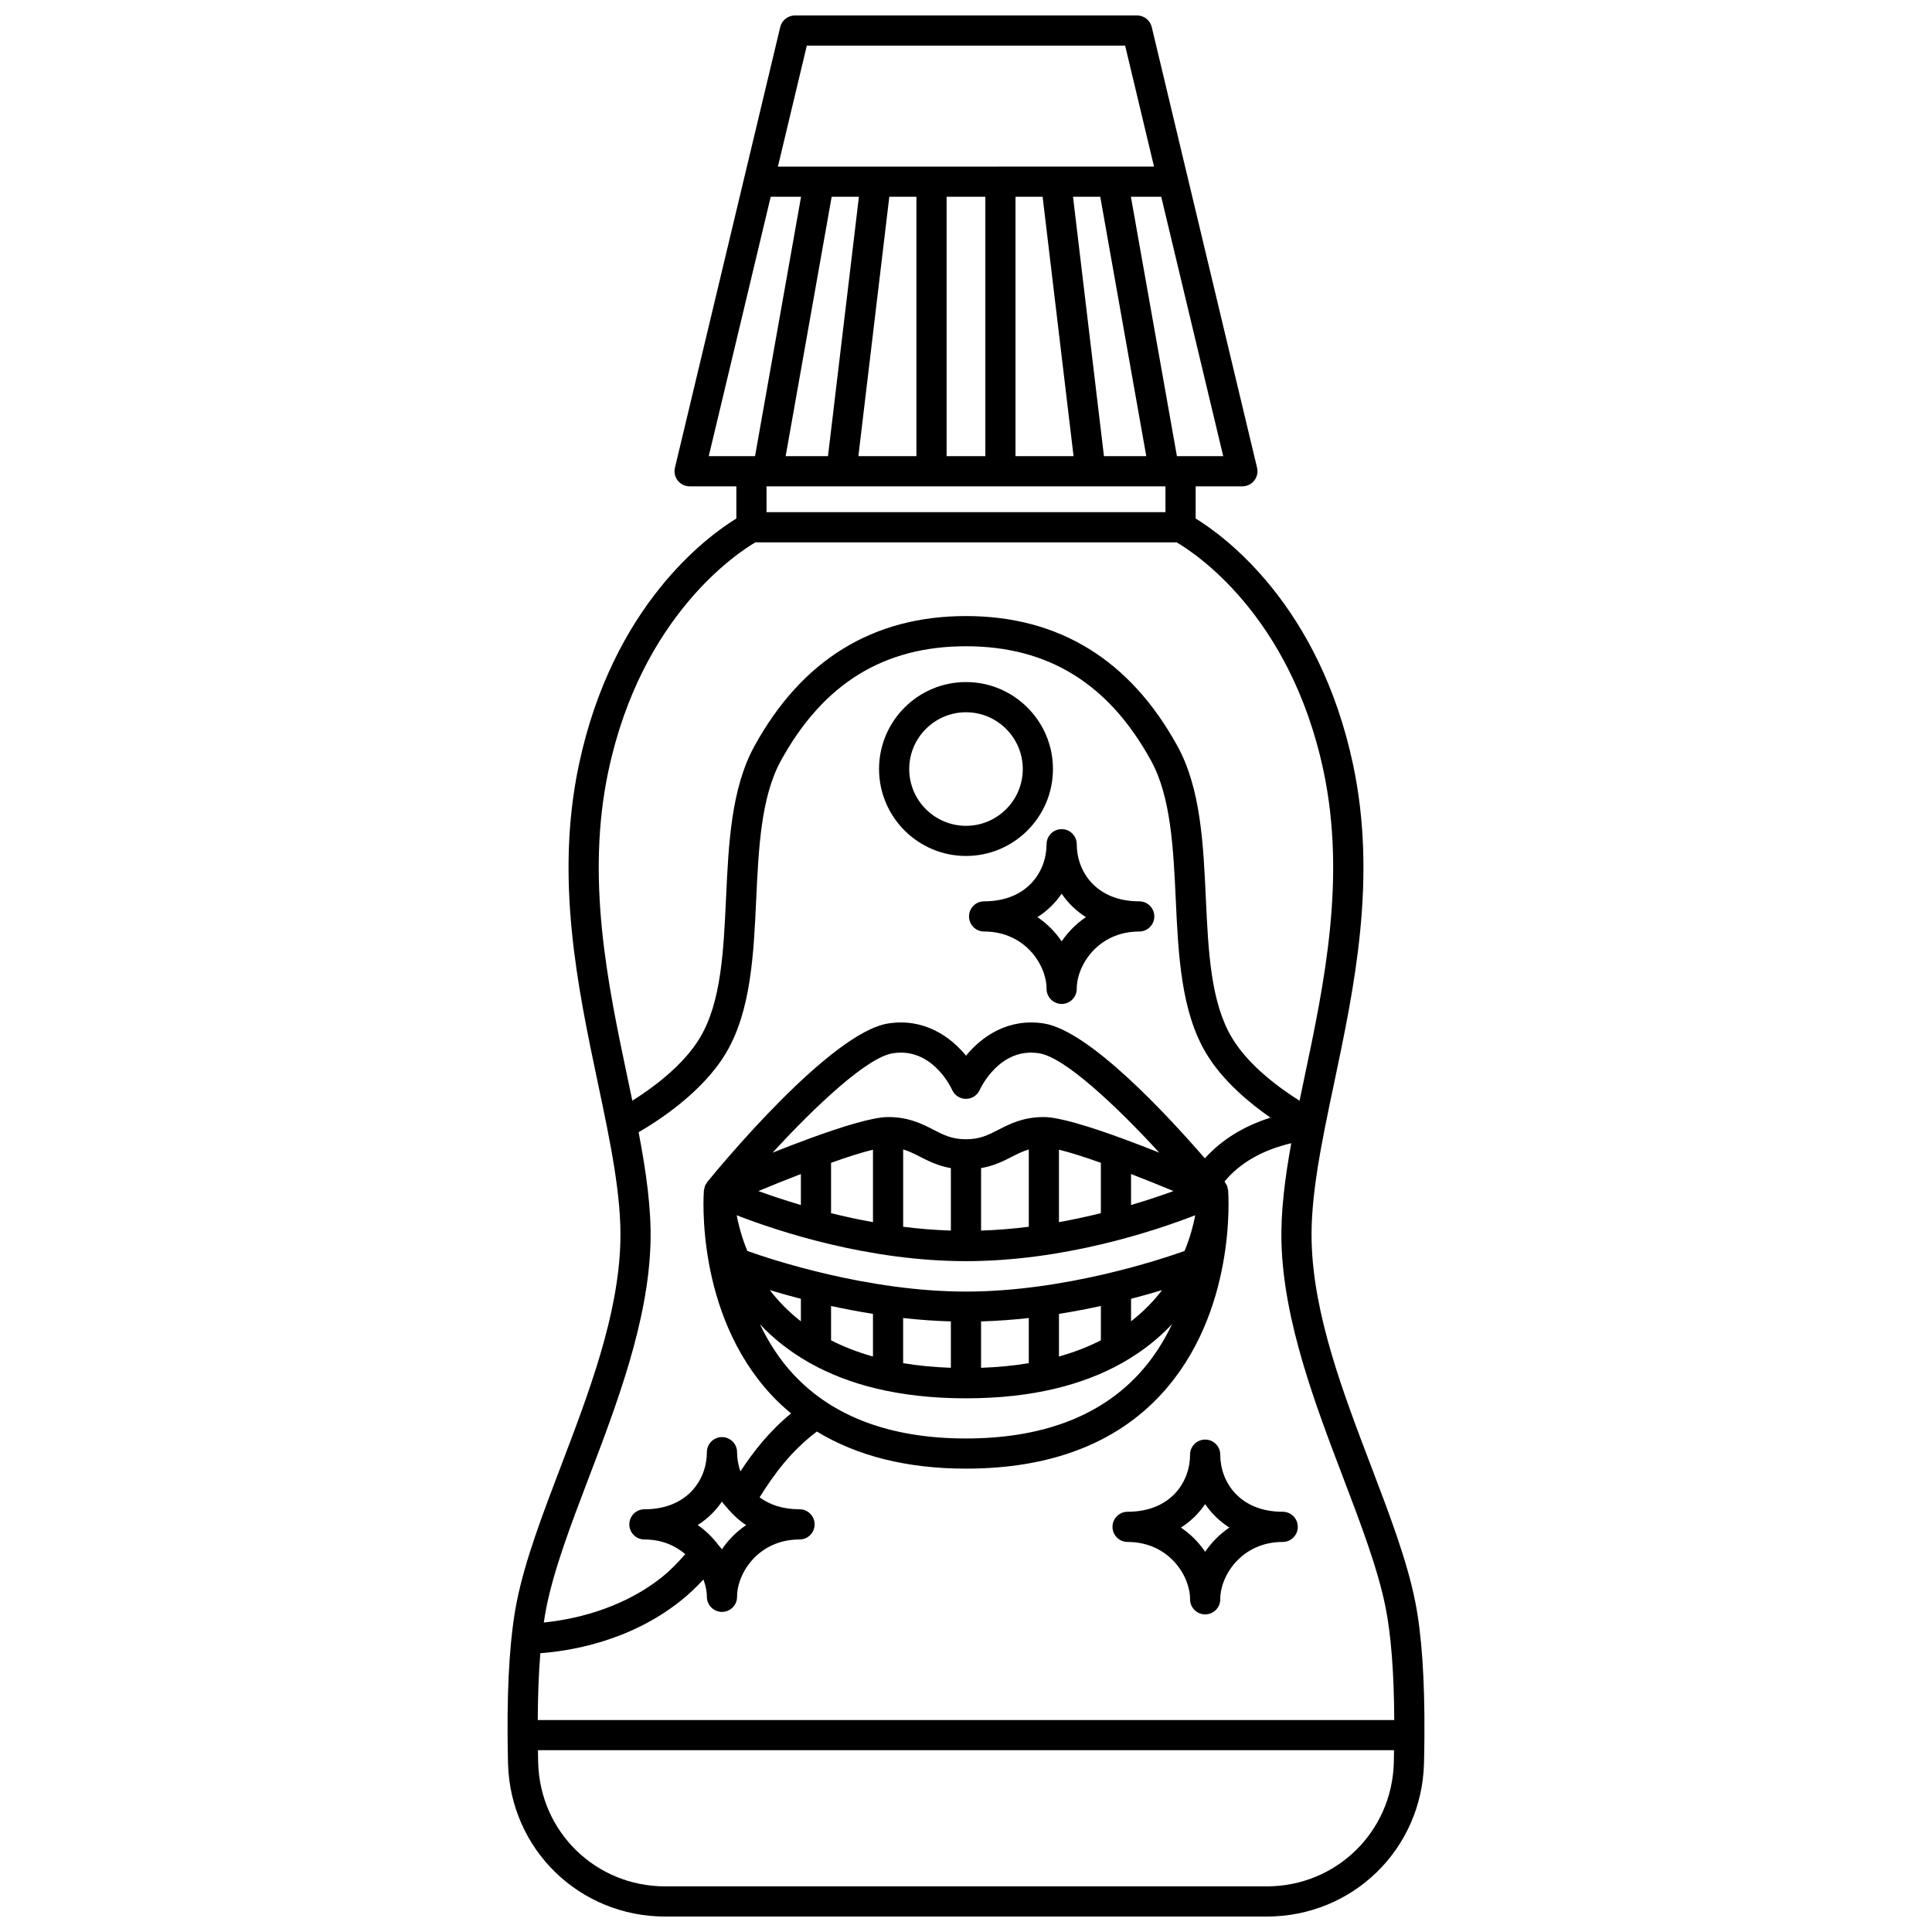 <?xml version="1.0" encoding="UTF-8"?>
<!-- Uploaded to: ICON Repo, www.iconrepo.com, Generator: ICON Repo Mixer Tools -->
<svg width="800px" height="800px" version="1.1" viewBox="144 144 512 512" xmlns="http://www.w3.org/2000/svg">
 <defs>
  <clipPath id="a">
   <path d="m278 148.09h244v503.81h-244z"/>
  </clipPath>
 </defs>
 <g clip-path="url(#a)">
  <path d="m521.49 603.82c0-0.008-0.004-0.016-0.004-0.023 0.094-14.859-0.723-26.762-2.453-35.418-2.176-10.875-6.773-22.941-11.641-35.723-7.492-19.664-15.242-40.004-15.793-59.426-0.355-12.266 2.699-26.746 5.93-42.074 5.367-25.457 11.449-54.312 5.055-84.5-8.961-42.273-34.07-60.559-41.723-65.246v-8.527h12.383c1.223 0 2.383-0.559 3.141-1.52 0.754-0.961 1.035-2.215 0.75-3.406l-27.914-116.79c-0.43-1.805-2.039-3.07-3.891-3.07h-90.668c-1.852 0-3.457 1.266-3.891 3.07l-27.906 116.79c-0.285 1.191-0.008 2.445 0.75 3.406 0.758 0.961 1.914 1.52 3.141 1.52h12.383v8.527c-7.648 4.691-32.758 22.977-41.723 65.246-6.398 30.184-0.312 59.043 5.055 84.5 3.234 15.332 6.285 29.809 5.93 42.074-0.555 19.422-8.301 39.758-15.793 59.426-4.867 12.777-9.465 24.848-11.641 35.723-1.73 8.66-2.551 20.566-2.453 35.434v0.004 0.004c0.016 2.406 0.047 4.875 0.113 7.434 0.566 22.801 18.879 40.652 41.688 40.652h159.37c22.809 0 41.121-17.852 41.691-40.648 0.062-2.555 0.098-5.016 0.113-7.414 0-0.008 0.004-0.016 0.004-0.023zm-21.574-68.312c4.746 12.461 9.227 24.223 11.273 34.445 1.473 7.375 2.238 17.414 2.301 29.871l-226.98 0.004c0.031-6.594 0.262-12.523 0.688-17.719 7.188-0.504 23.406-2.883 37.199-13.887 2.125-1.695 4.109-3.578 6.016-5.637 0.582 1.566 0.918 3.141 0.918 4.586 0 2.207 1.789 4 4 4s4-1.793 4-4c0-6.371 5.75-15.195 16.551-15.195 2.211 0 4-1.793 4-4 0-2.207-1.789-4-4-4-4.477 0-7.965-1.242-10.586-3.164 3.941-6.293 8.379-12.297 15.184-17.438 10.684 6.484 23.875 9.832 39.523 9.832 22.207 0 39.582-6.594 51.645-19.605 20.031-21.609 17.922-52.82 17.82-54.141-0.008-0.113-0.07-0.203-0.09-0.316-0.043-0.289-0.082-0.57-0.191-0.844-0.02-0.051-0.039-0.105-0.062-0.156-0.008-0.02-0.004-0.043-0.016-0.062-0.012-0.023-0.035-0.039-0.047-0.062-0.062-0.129-0.16-0.23-0.234-0.352-0.09-0.141-0.137-0.301-0.242-0.434-0.02-0.023-0.062-0.078-0.09-0.105 4.121-4.965 9.977-8.316 17.703-10.168-1.695 9.359-2.828 18.262-2.59 26.496 0.59 20.781 8.945 42.707 16.312 62.051zm-163.11 8.211c0.113 0.176 0.258 0.316 0.395 0.473 1.32 1.477 2.777 2.856 4.543 3.969-2.594 1.754-4.754 3.957-6.422 6.418-0.223-0.332-0.531-0.617-0.777-0.941-0.035-0.066-0.105-0.117-0.148-0.18-1.531-1.992-3.324-3.828-5.5-5.301 2.637-1.668 4.777-3.801 6.422-6.215 0.434 0.641 0.988 1.191 1.488 1.777zm87.832-40.227v-11.301c3.898-0.621 7.617-1.332 11.109-2.094v9.102c-3.273 1.664-6.957 3.125-11.109 4.293zm-41.293 1.758v-11.961c4.113 0.465 8.352 0.773 12.648 0.898v12.293c-4.566-0.16-8.777-0.578-12.648-1.23zm-35.328-19.355c2.406 0.727 5.16 1.508 8.227 2.305v5.965c-3.328-2.586-6.031-5.398-8.227-8.27zm27.332-37.215v19.203c-3.891-0.699-7.606-1.512-11.109-2.379v-13.348c4.324-1.535 8.188-2.773 11.109-3.477zm12.375 1.82c2.301 1.18 4.836 2.469 8.27 3.062v16.555c-4.297-0.145-8.531-0.492-12.648-1.016v-20.488c1.512 0.449 2.867 1.109 4.379 1.887zm24.539 0c1.512-0.777 2.871-1.434 4.379-1.887v20.488c-4.113 0.523-8.348 0.875-12.648 1.016v-16.555c3.434-0.598 5.969-1.883 8.27-3.062zm23.48 1.656v13.348c-3.504 0.867-7.219 1.68-11.109 2.379v-19.203c2.922 0.703 6.789 1.941 11.109 3.477zm-35.754 26.062c25.895 0 49.734-7.887 60.762-12.164-0.504 2.648-1.363 5.922-2.832 9.465-6.227 2.227-31.816 10.762-57.93 10.762-26.07 0-51.691-8.531-57.93-10.762-1.469-3.543-2.328-6.816-2.832-9.465 11.027 4.277 34.871 12.164 60.762 12.164zm-35.75 11.879c3.496 0.766 7.211 1.477 11.109 2.094v11.301c-4.16-1.168-7.836-2.629-11.109-4.293zm39.75 4.09c4.293-0.129 8.531-0.438 12.648-0.898v11.965c-3.871 0.648-8.082 1.066-12.648 1.227zm39.75-5.992c3.062-0.793 5.812-1.574 8.223-2.305-2.195 2.871-4.894 5.688-8.223 8.27zm0-24.852v-8.215c3.785 1.461 7.633 3.008 11.254 4.516-3.094 1.125-6.894 2.41-11.254 3.699zm-2.422-17.672c-0.02-0.008-0.039-0.012-0.059-0.02-8.395-3.07-16.57-5.621-20.625-5.621-5.488 0-8.961 1.785-12.027 3.359-2.746 1.41-4.914 2.523-8.617 2.523s-5.875-1.113-8.617-2.523c-3.066-1.574-6.539-3.359-12.027-3.359-4.055 0-12.23 2.551-20.629 5.621-0.02 0.008-0.035 0.012-0.055 0.02-3.359 1.227-6.742 2.531-9.922 3.797 11.414-12.43 25.074-25.266 31.848-26.34 0.746-0.121 1.461-0.172 2.152-0.172 9.023 0 13.379 9.41 13.586 9.879 0.641 1.441 2.07 2.367 3.644 2.375h0.02c1.574 0 3.008-0.934 3.652-2.371 0.211-0.465 5.262-11.367 15.746-9.711 6.769 1.07 20.422 13.906 31.844 26.34-3.172-1.266-6.559-2.566-9.914-3.797zm-85.074 9.457v8.215c-4.359-1.289-8.16-2.57-11.258-3.699 3.625-1.508 7.469-3.055 11.258-4.516zm2.035 49.887c0.176 0.105 0.332 0.223 0.523 0.297 9.883 5.512 23.188 9.258 41.188 9.258s31.309-3.746 41.188-9.258c0.191-0.074 0.348-0.195 0.523-0.297 5.215-2.981 9.48-6.438 12.918-10.117-2.203 4.613-5.055 9.164-8.852 13.266-10.488 11.312-25.891 17.047-45.777 17.047-19.863 0-35.25-5.723-45.738-17-3.805-4.094-6.66-8.652-8.863-13.277 3.43 3.664 7.691 7.109 12.891 10.082zm36.582-240.13v-68.742h10.262v68.746h-10.262zm-23.383 0 8.199-68.746h7.184v68.746zm-19.27 0 12.195-68.746h7.219l-8.199 68.746zm60.914-68.742h7.184l8.199 68.746h-15.387zm23.438 68.742-8.199-68.746h7.219l12.195 68.746zm19.336 0-12.195-68.746h8.039l16.426 68.746zm-98.082-108.79h84.359l7.656 32.051-99.676 0.004zm-9.566 40.051h8.039l-12.195 68.746h-12.266zm104.61 76.738v6.844h-105.72v-6.844zm-147.62 75.434c8.75-41.289 34.414-57.938 38.949-60.59h111.62c4.551 2.637 30.152 19.113 38.941 60.59 6.047 28.527 0.148 56.508-5.055 81.188-0.441 2.078-0.871 4.141-1.297 6.191-5.176-3.242-13.422-9.203-17.891-16.641-5.66-9.426-6.285-22.887-6.949-37.137-0.66-14.234-1.344-28.949-7.508-40.18-12.566-22.875-31.426-34.477-56.062-34.477-24.641 0-43.496 11.602-56.062 34.477-6.164 11.234-6.848 25.949-7.508 40.18-0.664 14.25-1.289 27.715-6.949 37.141-4.449 7.41-12.707 13.379-17.891 16.633-0.426-2.043-0.855-4.106-1.297-6.184-5.195-24.68-11.094-52.66-5.047-81.191zm-5.164 187.19c7.371-19.344 15.723-41.27 16.316-62.039 0.262-9.086-1.16-18.992-3.148-29.422 5.242-3.031 16.898-10.566 23.082-20.863 6.703-11.156 7.406-26.27 8.082-40.887 0.621-13.324 1.254-27.094 6.539-36.703 11.207-20.41 27.25-30.328 49.051-30.328s37.84 9.922 49.051 30.328c5.277 9.609 5.914 23.383 6.539 36.703 0.676 14.613 1.379 29.734 8.082 40.883 4.344 7.234 11.387 13.098 17.023 17.008-7.172 2.273-12.973 5.898-17.395 10.789-9.891-11.426-30.617-33.836-42.641-35.742-9.461-1.492-16.477 3.434-20.648 8.531-4.176-5.098-11.188-10.027-20.648-8.531-15.262 2.418-44.633 37.961-47.93 42.008-0.098 0.117-0.137 0.262-0.215 0.383-0.09 0.141-0.199 0.262-0.273 0.41-0.012 0.02-0.027 0.031-0.039 0.051-0.008 0.02-0.004 0.039-0.016 0.059-0.023 0.051-0.039 0.105-0.062 0.16-0.109 0.27-0.148 0.547-0.191 0.832-0.02 0.117-0.082 0.207-0.094 0.328-0.102 1.32-2.211 32.531 17.82 54.141 1.656 1.785 3.43 3.422 5.281 4.965-5.754 4.738-9.859 9.945-13.422 15.363-0.578-1.656-0.887-3.383-0.887-5.086 0-2.207-1.789-4-4-4-2.211 0-4 1.793-4 4 0 7.289-5.18 15.129-16.551 15.129-2.211 0-4 1.793-4 4 0 2.207 1.789 4 4 4 4.539 0 8.125 1.598 10.828 3.883-1.969 2.262-3.996 4.348-6.207 6.113-11.148 8.898-24.484 11.332-31.289 12.008 0.211-1.414 0.441-2.762 0.691-4.023 2.047-10.227 6.527-21.996 11.27-34.449zm179.61 108.4h-159.37c-18.434 0-33.234-14.43-33.695-32.852-0.027-1.113-0.035-2.16-0.055-3.238h226.87c-0.02 1.078-0.027 2.129-0.055 3.238-0.465 18.422-15.266 32.852-33.699 32.852z"/>
 </g>
 <path d="m400 370.84c12.707 0 23.043-10.336 23.043-23.043s-10.336-23.043-23.043-23.043c-12.707 0-23.043 10.336-23.043 23.043s10.34 23.043 23.043 23.043zm0-38.082c8.297 0 15.047 6.75 15.047 15.047 0 8.297-6.75 15.047-15.047 15.047s-15.047-6.75-15.047-15.047c0-8.301 6.75-15.047 15.047-15.047z"/>
 <path d="m467.38 529.5c0-2.207-1.789-4-4-4s-4 1.793-4 4c0 7.289-5.184 15.133-16.555 15.133-2.211 0-4 1.793-4 4s1.789 4 4 4c10.801 0 16.555 8.824 16.555 15.195 0 2.207 1.789 4 4 4s4-1.793 4-4c0-6.371 5.75-15.195 16.551-15.195 2.211 0 4-1.793 4-4s-1.789-4-4-4c-11.371 0-16.551-7.848-16.551-15.133zm-4 25.738c-1.668-2.461-3.828-4.668-6.422-6.418 2.637-1.672 4.777-3.801 6.422-6.215 1.645 2.414 3.785 4.543 6.422 6.215-2.594 1.758-4.754 3.961-6.422 6.418z"/>
 <path d="m421.35 367.73c0 7.289-5.18 15.133-16.551 15.133-2.211 0-4 1.793-4 4s1.789 4 4 4c10.797 0 16.551 8.824 16.551 15.191 0 2.207 1.789 4 4 4 2.211 0 4-1.793 4-4 0-6.371 5.75-15.191 16.555-15.191 2.211 0 4-1.793 4-4s-1.789-4-4-4c-11.371 0-16.555-7.844-16.555-15.133 0-2.207-1.789-4-4-4-2.211 0-4 1.793-4 4zm10.426 19.32c-2.594 1.754-4.754 3.957-6.422 6.418-1.668-2.461-3.828-4.664-6.422-6.418 2.637-1.672 4.777-3.801 6.422-6.215 1.641 2.418 3.785 4.543 6.422 6.215z"/>
</svg>
